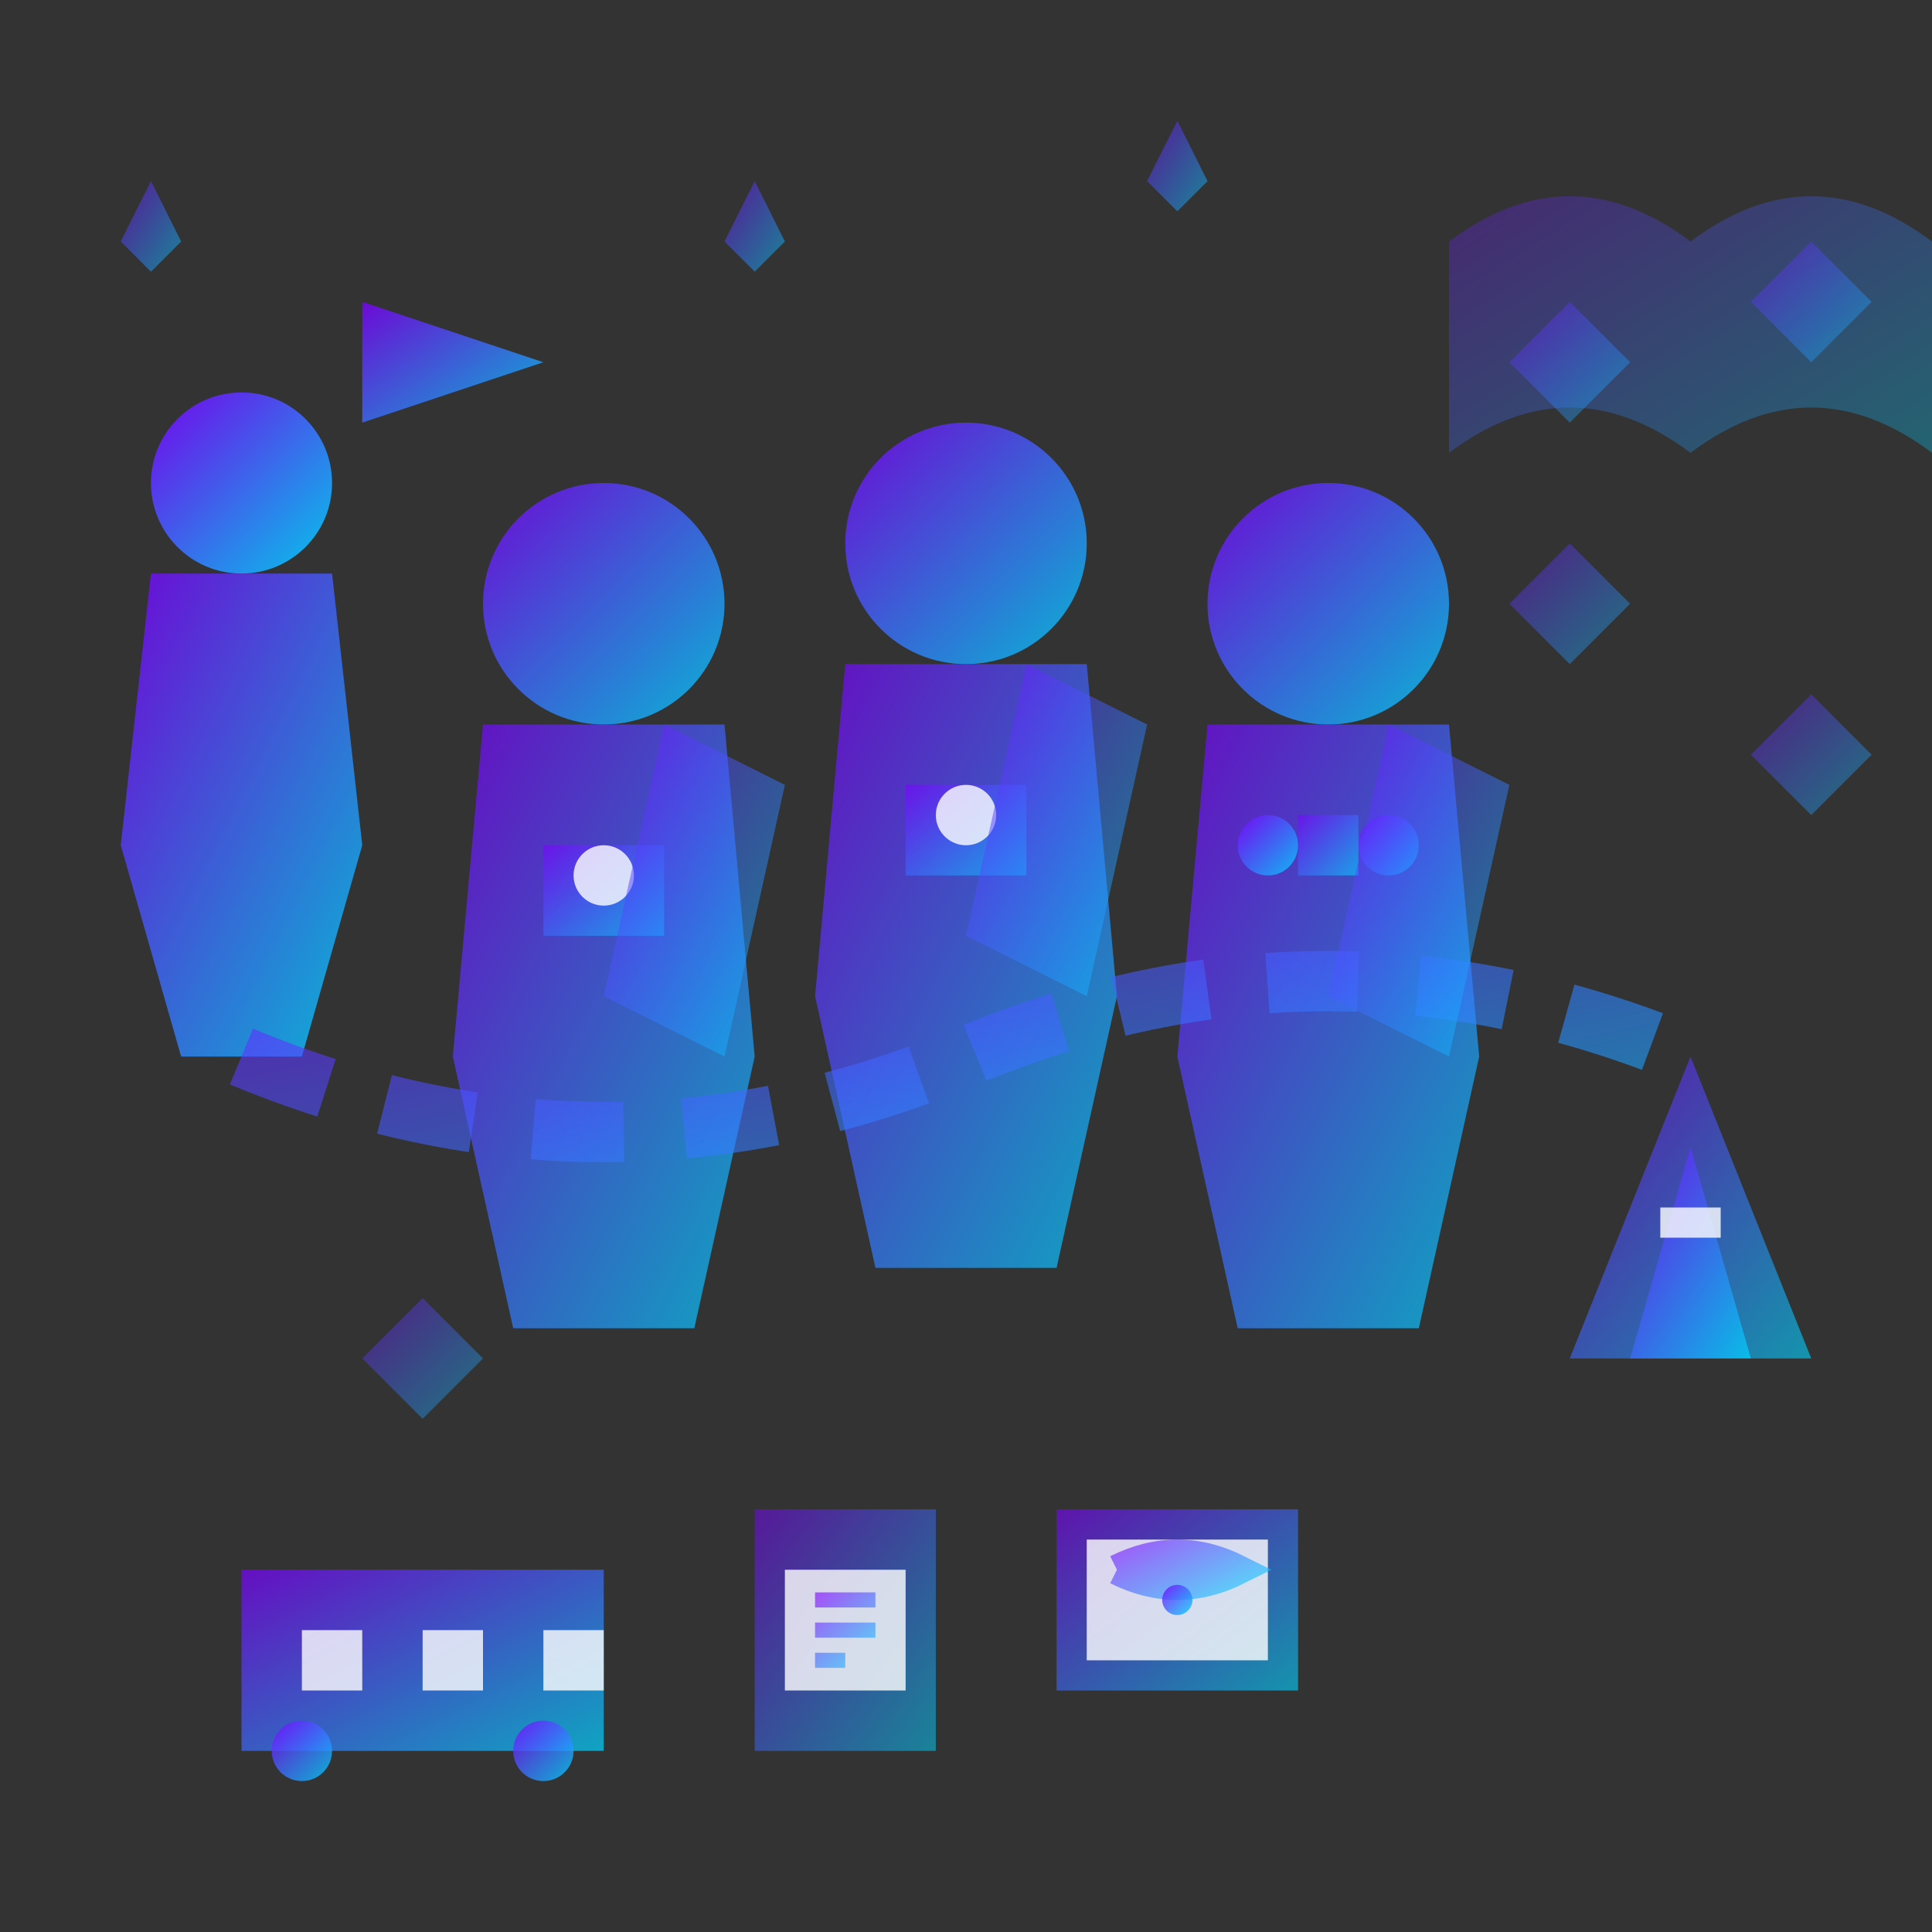 <svg width="64" height="64" viewBox="0 0 64 64" fill="none" xmlns="http://www.w3.org/2000/svg">
  <rect x="0" y="0" width="64" height="64" fill="#333333" stroke="none"/>
  <defs>
    <linearGradient id="tourGradient" x1="0%" y1="0%" x2="100%" y2="100%">
      <stop offset="0%" style="stop-color:#7b00ff;stop-opacity:1" />
      <stop offset="100%" style="stop-color:#00d5ff;stop-opacity:1" />
    </linearGradient>
  </defs>
  
  <!-- Tour group silhouettes -->
  <circle cx="20" cy="20" r="4" fill="url(#tourGradient)" opacity="0.8"/>
  <circle cx="32" cy="18" r="4" fill="url(#tourGradient)" opacity="0.8"/>
  <circle cx="44" cy="20" r="4" fill="url(#tourGradient)" opacity="0.8"/>
  
  <!-- Bodies -->
  <polygon points="16,24 24,24 25,35 23,44 17,44 15,35" fill="url(#tourGradient)" opacity="0.7"/>
  <polygon points="28,22 36,22 37,33 35,42 29,42 27,33" fill="url(#tourGradient)" opacity="0.7"/>
  <polygon points="40,24 48,24 49,35 47,44 41,44 39,35" fill="url(#tourGradient)" opacity="0.7"/>
  
  <!-- Tour guide with flag -->
  <circle cx="8" cy="16" r="3" fill="url(#tourGradient)" opacity="0.9"/>
  <polygon points="5,19 11,19 12,28 10,35 6,35 4,28" fill="url(#tourGradient)" opacity="0.8"/>
  <path d="M12 19 L12 10" stroke="url(#tourGradient)" stroke-width="2" opacity="0.9"/>
  <polygon points="12,10 18,12 12,14" fill="url(#tourGradient)" opacity="0.8"/>
  
  <!-- Landmark being visited -->
  <polygon points="52,45 56,35 60,45" fill="url(#tourGradient)" opacity="0.6"/>
  <polygon points="54,45 56,38 58,45" fill="url(#tourGradient)" opacity="0.7"/>
  <rect x="55" y="40" width="2" height="1" fill="white" opacity="0.8"/>
  
  <!-- Tour path -->
  <path d="M8 35 Q20 40 32 35 Q44 30 56 35" fill="none" stroke="url(#tourGradient)" stroke-width="2" stroke-dasharray="3,2" opacity="0.6"/>
  
  <!-- Cameras -->
  <rect x="18" y="28" width="4" height="3" fill="url(#tourGradient)" opacity="0.6"/>
  <circle cx="20" cy="29" r="1" fill="white" opacity="0.8"/>
  <rect x="30" y="26" width="4" height="3" fill="url(#tourGradient)" opacity="0.6"/>
  <circle cx="32" cy="27" r="1" fill="white" opacity="0.8"/>
  
  <!-- Binoculars -->
  <circle cx="42" cy="28" r="1" fill="url(#tourGradient)" opacity="0.8"/>
  <circle cx="46" cy="28" r="1" fill="url(#tourGradient)" opacity="0.8"/>
  <rect x="43" y="27" width="2" height="2" fill="url(#tourGradient)" opacity="0.6"/>
  
  <!-- Information signs -->
  <rect x="25" y="50" width="6" height="8" fill="url(#tourGradient)" opacity="0.5"/>
  <rect x="26" y="52" width="4" height="4" fill="white" opacity="0.8"/>
  <path d="M27 53 L29 53 M27 54 L29 54 M27 55 L28 55" stroke="url(#tourGradient)" stroke-width="0.5" opacity="0.6"/>
  <path d="M28 58 L28 50" stroke="url(#tourGradient)" stroke-width="2" opacity="0.6"/>
  
  <!-- Tour map -->
  <rect x="35" y="50" width="8" height="6" fill="url(#tourGradient)" opacity="0.6"/>
  <rect x="36" y="51" width="6" height="4" fill="white" opacity="0.8"/>
  <path d="M37 52 Q39 51 41 52 Q39 53 37 52" fill="none" stroke="url(#tourGradient)" stroke-width="1" opacity="0.6"/>
  <circle cx="39" cy="53" r="0.5" fill="url(#tourGradient)" opacity="0.8"/>
  
  <!-- Backpacks -->
  <polygon points="22,24 26,26 24,35 20,33" fill="url(#tourGradient)" opacity="0.5"/>
  <polygon points="34,22 38,24 36,33 32,31" fill="url(#tourGradient)" opacity="0.5"/>
  <polygon points="46,24 50,26 48,35 44,33" fill="url(#tourGradient)" opacity="0.5"/>
  
  <!-- Tour vehicle -->
  <rect x="8" y="52" width="12" height="6" fill="url(#tourGradient)" opacity="0.7"/>
  <rect x="10" y="54" width="2" height="2" fill="white" opacity="0.8"/>
  <rect x="14" y="54" width="2" height="2" fill="white" opacity="0.8"/>
  <rect x="18" y="54" width="2" height="2" fill="white" opacity="0.8"/>
  <circle cx="10" cy="58" r="1" fill="url(#tourGradient)" opacity="0.8"/>
  <circle cx="18" cy="58" r="1" fill="url(#tourGradient)" opacity="0.8"/>
  
  <!-- Points of interest -->
  <polygon points="50,20 52,18 54,20 52,22" fill="url(#tourGradient)" opacity="0.4"/>
  <polygon points="58,25 60,23 62,25 60,27" fill="url(#tourGradient)" opacity="0.4"/>
  <polygon points="12,45 14,43 16,45 14,47" fill="url(#tourGradient)" opacity="0.4"/>
  
  <!-- Scenic view -->
  <path d="M48 8 Q52 5 56 8 Q60 5 64 8 L64 15 Q60 12 56 15 Q52 12 48 15 Z" fill="url(#tourGradient)" opacity="0.3"/>
  <polygon points="50,12 52,10 54,12 52,14" fill="url(#tourGradient)" opacity="0.4"/>
  <polygon points="58,10 60,8 62,10 60,12" fill="url(#tourGradient)" opacity="0.4"/>
  
  <!-- Experience stars -->
  <polygon points="4,8 5,6 6,8 5,9" fill="url(#tourGradient)" opacity="0.5"/>
  <polygon points="24,8 25,6 26,8 25,9" fill="url(#tourGradient)" opacity="0.5"/>
  <polygon points="38,6 39,4 40,6 39,7" fill="url(#tourGradient)" opacity="0.5"/>
</svg>
